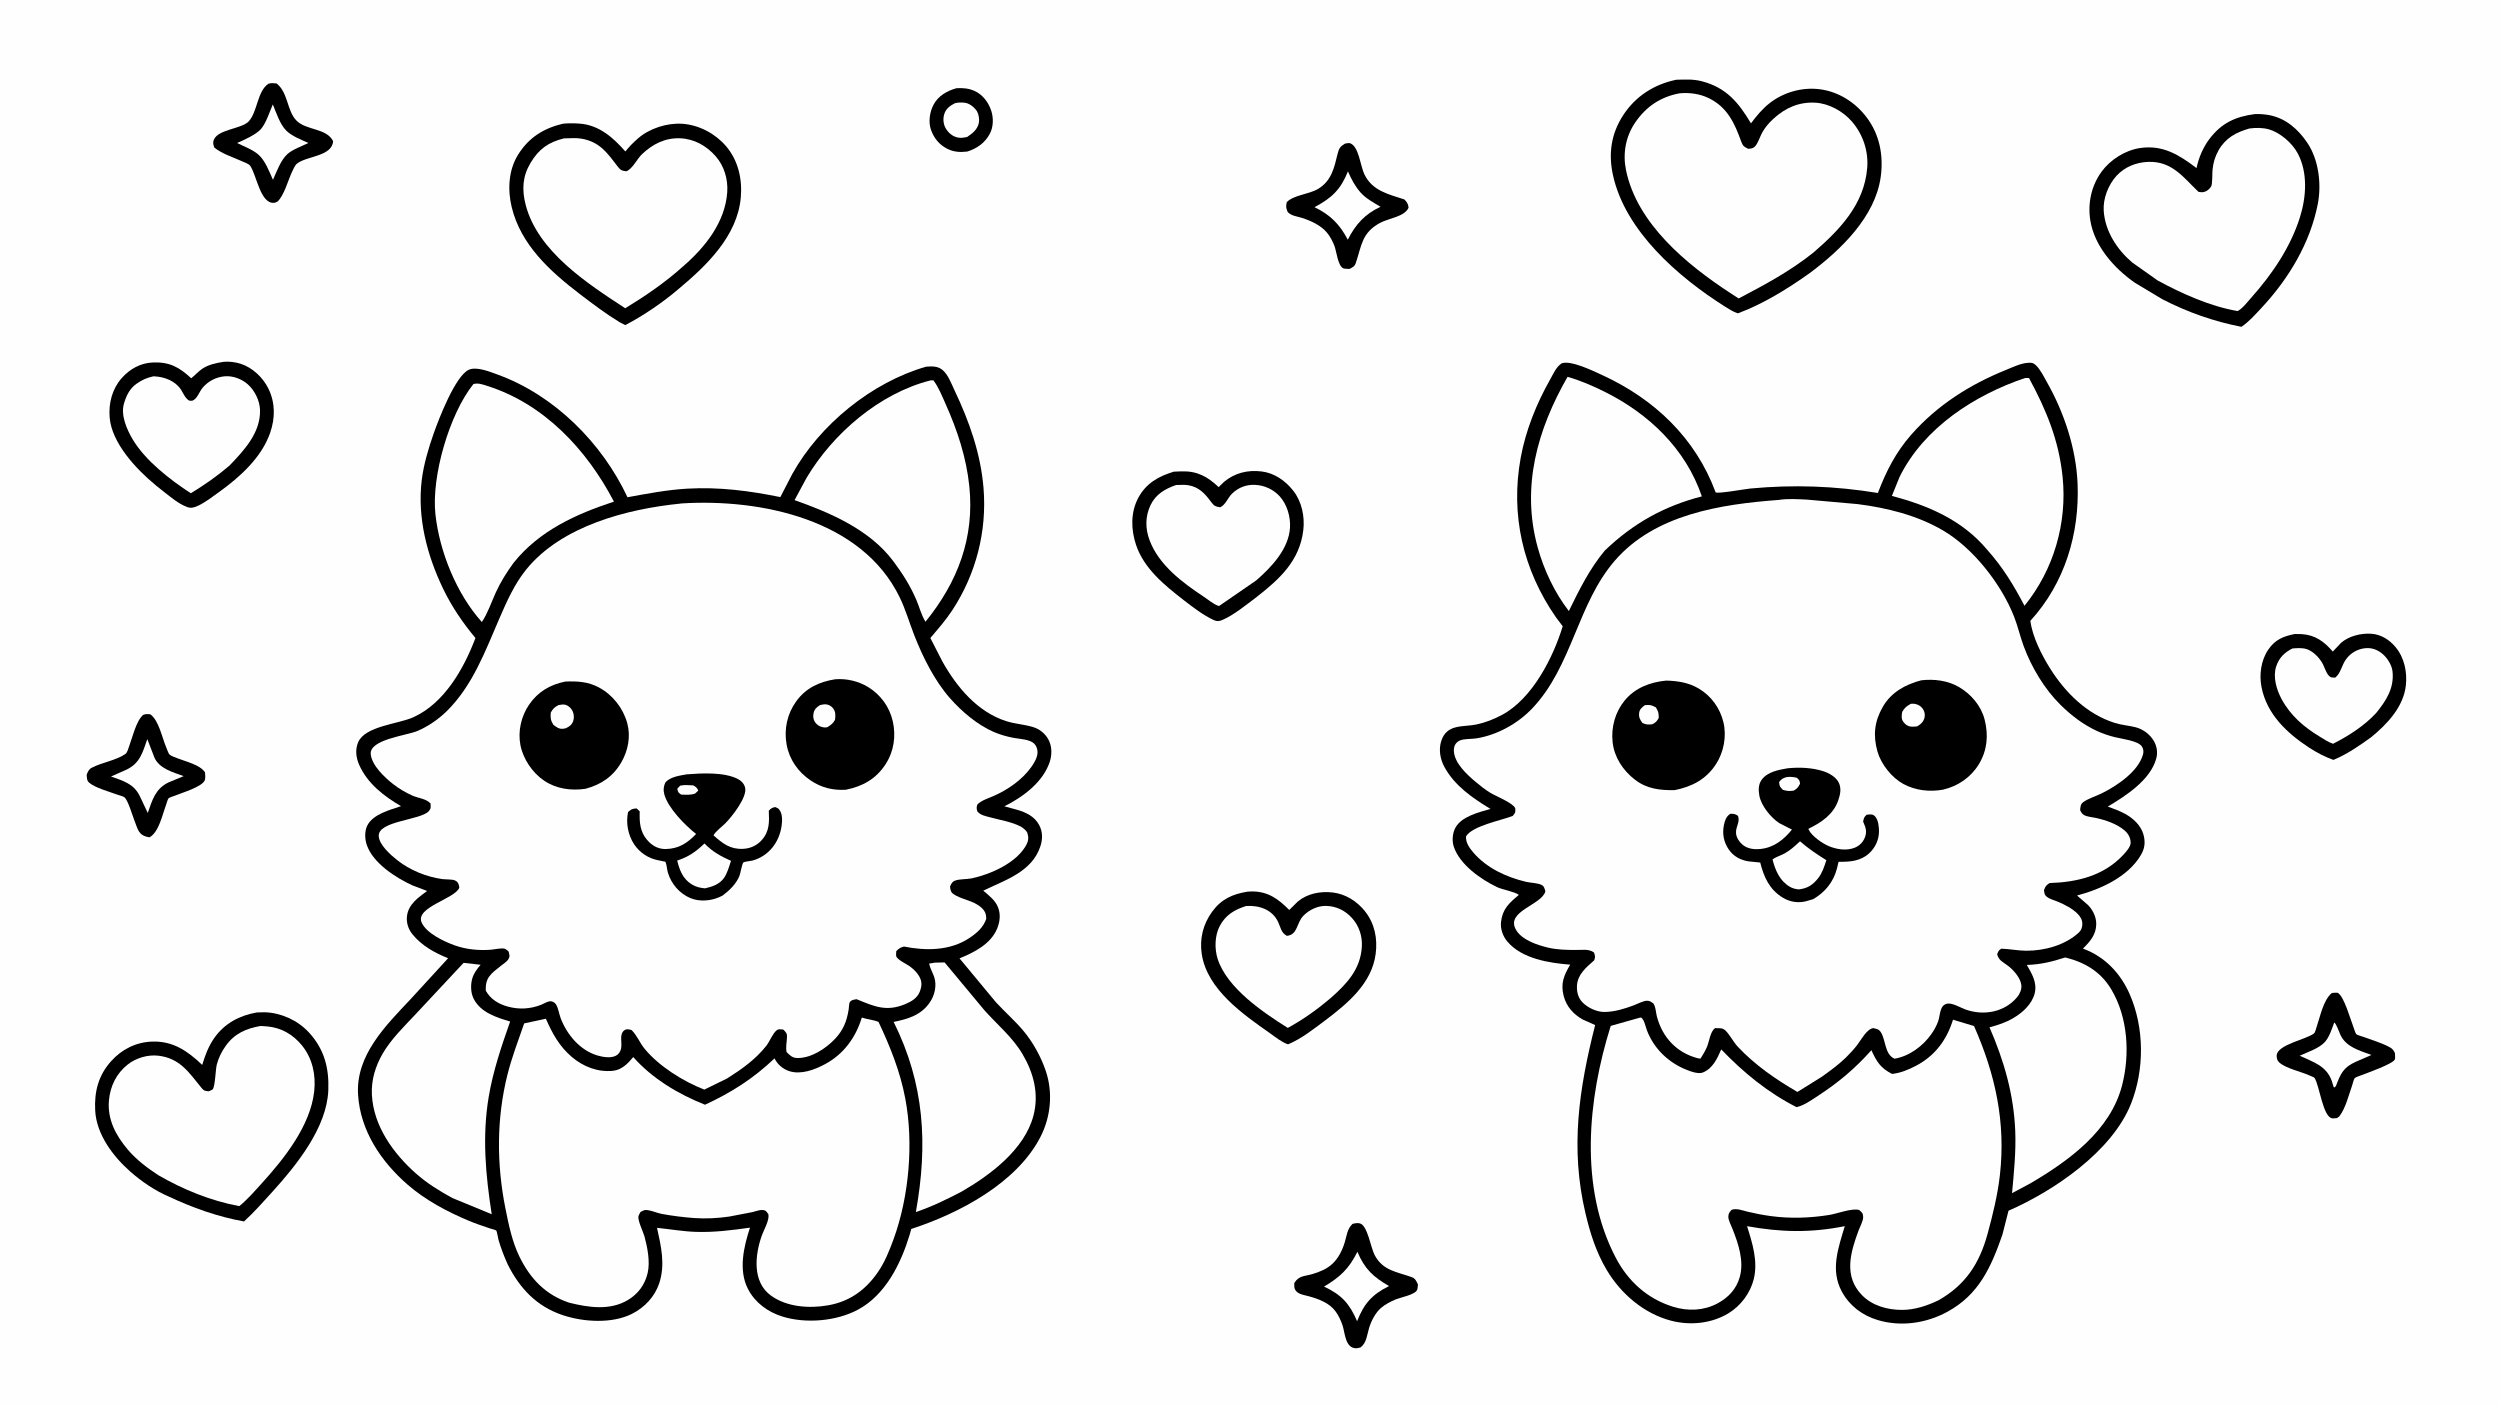 <svg version="1.1" xmlns="http://www.w3.org/2000/svg" style="display: block;" viewBox="0 0 2048 1152" width="1820" height="1024">
<path transform="translate(0,0)" fill="rgb(254,254,254)" d="M -0 -0 L 2048 0 L 2048 1152 L -0 1152 L -0 -0 z"/>
<path transform="translate(0,0)" fill="rgb(0,0,0)" d="M 783.508 72.122 C 788.677 71.804 793.719 72.214 798.487 74.414 C 805.002 77.419 809.627 83.555 811.913 90.247 C 813.984 96.311 813.881 103.755 810.854 109.454 C 806.841 117.008 800.308 121.505 792.366 124.02 C 786.534 124.698 781.366 124.417 776.022 121.747 C 769.312 118.393 764.842 112.77 762.5 105.686 C 760.441 99.456 761.708 91.337 764.751 85.65 C 768.717 78.235 775.715 74.367 783.508 72.122 z"/>
<path transform="translate(0,0)" fill="rgb(254,254,254)" d="M 782.048 84.5 C 784.456 83.712 788.005 83.7 790.5 84.048 C 793.987 84.535 797.727 87.364 799.76 90.151 C 801.66 92.757 802.515 97.447 801.838 100.644 C 800.697 106.036 796.6 109.164 792.304 112.051 C 789.485 112.654 786.951 113.12 784.085 112.413 C 780.044 111.416 776.595 108.355 774.605 104.757 C 772.677 101.27 772.371 96.879 773.61 93.103 C 775.021 88.803 778.245 86.53 782.048 84.5 z"/>
<path transform="translate(0,0)" fill="rgb(0,0,0)" d="M 1910 813.5 C 1911.57 812.954 1913.36 813.132 1915 813.128 C 1920.31 815.911 1925.55 835.284 1927.91 841.167 C 1928.43 842.459 1929.46 846.211 1930.31 847.12 C 1930.91 847.764 1935.05 848.879 1936.06 849.255 C 1943.2 851.929 1951.69 854.325 1958.28 858.11 C 1960.09 859.151 1960.98 860.691 1961.92 862.5 C 1961.92 863.868 1962.24 866.222 1961.95 867.5 C 1961.1 871.235 1938.29 879.137 1934.74 880.558 C 1933.71 880.973 1929.7 882.263 1928.99 883.052 C 1928.17 883.964 1927.25 887.989 1926.79 889.289 C 1923.99 897.133 1921.45 908.004 1916.27 914.5 L 1914.42 915.809 C 1913.25 915.861 1911.63 916.151 1910.5 915.983 C 1902.86 914.849 1900.12 888.92 1896.03 882.83 C 1895.7 882.339 1892.51 881.15 1891.84 880.846 C 1884.83 877.66 1872.69 875.161 1867.12 870.195 C 1865.47 868.728 1864.99 866.687 1865.07 864.5 C 1865.4 855.611 1889.65 851.285 1895.66 846.414 C 1896.59 845.665 1897.45 842.037 1897.85 840.86 C 1900.85 832.185 1903.08 819.692 1910 813.5 z"/>
<path transform="translate(0,0)" fill="rgb(254,254,254)" d="M 1912.19 837.5 C 1913.82 838.239 1916.29 845.478 1917.21 847.494 C 1921.88 857.675 1932.97 860.48 1942.73 864.078 L 1929.88 869.673 C 1919.6 874.237 1917.42 879.495 1913.59 889.5 L 1912.61 890.594 L 1911.79 890.5 L 1910.17 885.331 C 1905.74 872.858 1895 869.923 1883.92 864.715 C 1890.26 861.769 1900.15 858.616 1904.75 853.232 C 1908.36 849.019 1910.3 842.622 1912.19 837.5 z"/>
<path transform="translate(0,0)" fill="rgb(0,0,0)" d="M 1101.81 117.5 C 1103.03 117.346 1104.93 116.803 1106.07 117.226 C 1113.25 119.897 1114.41 135.976 1117.77 142.812 C 1124.41 156.31 1137.54 158.967 1150.5 163.261 C 1152.66 165.533 1153.57 166.848 1153.9 170 C 1150.68 177.453 1137.81 178.533 1130.58 182.437 C 1115.62 190.51 1115.56 200.639 1110.78 215 C 1109.73 218.156 1108.27 218.763 1105.5 220.173 C 1104.36 220.069 1101.45 220.139 1100.5 219.719 C 1095.95 217.715 1094.88 205.875 1093.23 201.435 C 1091.83 197.704 1089.66 193.622 1087.12 190.531 C 1082.06 184.371 1073.83 180.695 1066.41 178.31 C 1062.27 176.98 1057.98 176.825 1054.85 173.5 C 1053.5 170.058 1053.32 169.294 1054.11 165.5 C 1059.62 159.585 1072.46 159.089 1080 154.486 C 1090.74 147.929 1093.02 137.249 1095.76 125.905 C 1096.85 121.402 1097.9 119.888 1101.81 117.5 z"/>
<path transform="translate(0,0)" fill="rgb(254,254,254)" d="M 1104.23 140.297 C 1107.13 146.714 1109.82 152.116 1114.5 157.468 C 1118.96 162.566 1125.19 165.794 1130.94 169.257 C 1118.08 175.216 1110.39 183.725 1104.12 196.235 C 1097.46 183.56 1089.81 175.883 1076.85 169.575 C 1091.04 161.99 1098.19 155.279 1104.23 140.297 z"/>
<path transform="translate(0,0)" fill="rgb(0,0,0)" d="M 117.312 585.5 C 119.195 584.646 120.973 584.867 123 584.944 C 130.16 589.812 132.81 604.459 136.338 612.526 C 136.92 613.857 137.938 617.086 138.843 617.938 C 140.233 619.246 143.661 620.371 145.459 621.078 C 152.486 623.842 163.737 626.319 167.922 632.5 C 168.049 634.485 168.448 637.094 167.769 638.987 C 165.822 644.411 148.716 649.397 142.962 651.792 C 141.866 652.248 138.868 653.073 138.094 653.82 C 137.376 654.511 136.528 657.931 136.103 659.054 C 132.986 667.285 130.221 681.456 122.5 685.792 C 113.222 684.417 113.074 679.412 109.94 671.51 C 108.469 667.799 104.931 655.613 102.015 653.036 C 101.013 652.151 97.327 651.311 95.816 650.743 C 89.456 648.354 78.061 645.315 73.08 641.06 C 71.003 639.285 71.227 636.963 71.004 634.5 C 71.909 632.125 72.768 630.055 75.123 628.815 C 83.405 624.453 95.147 622.779 102.662 617.561 C 104.327 616.405 105.14 612.928 105.829 611.076 C 108.471 603.975 111.649 590.171 117.312 585.5 z"/>
<path transform="translate(0,0)" fill="rgb(254,254,254)" d="M 120.684 605.319 L 126.592 620.71 C 130.829 629.691 141.799 632.473 150.441 635.67 L 138.024 640.826 C 127.207 646.072 124.731 655.322 121.049 665.834 L 114.583 652.181 C 109.702 641.888 100.953 639.54 90.938 635.984 L 103.625 630.357 C 114.82 624.98 116.826 616.202 120.684 605.319 z"/>
<path transform="translate(0,0)" fill="rgb(0,0,0)" d="M 219.835 68.5 C 222.087 67.703 224.177 68.005 226.5 68.2 C 236.149 75.485 234.933 90.93 243.102 98.873 C 251.223 106.77 267.424 104.706 272.899 115.5 C 271.966 128.214 251.133 127.488 243.131 134.029 C 241.561 135.313 239.893 139.228 239.011 141.14 C 235.797 148.105 232.872 159.505 227.5 164.88 C 226.604 165.351 225.521 165.927 224.5 166.014 C 213.218 166.976 210.22 143.065 204.882 135.568 C 203.81 134.063 199.761 132.654 198.044 131.875 C 190.808 128.589 181.602 125.776 175.5 120.671 C 174.955 119.064 174.448 117.55 174.757 115.841 C 176.626 105.515 197.952 105.962 204.006 99.024 C 210.937 91.081 210.84 74.512 219.835 68.5 z"/>
<path transform="translate(0,0)" fill="rgb(254,254,254)" d="M 223.502 85.401 C 226.243 92.102 229.327 101.662 234.449 106.787 C 239.061 111.401 246.706 114.311 252.637 116.976 C 247.567 119.505 239.613 122.308 235.455 126.063 C 230.02 130.971 226.564 140.595 223.616 147.179 C 220.662 140.574 217.202 131.301 211.662 126.482 C 207.004 122.43 199.766 119.721 194.222 117.014 C 199.837 114.538 209.774 110.195 213.795 105.53 C 218.093 100.544 220.848 91.455 223.502 85.401 z"/>
<path transform="translate(0,0)" fill="rgb(0,0,0)" d="M 1107.94 1002.5 C 1109.83 1001.97 1112.15 1001.53 1114.06 1002.07 C 1120.39 1003.87 1122.78 1021.69 1126.14 1028.06 C 1132.92 1040.93 1144.46 1041.71 1156.5 1046.1 C 1159.59 1047.22 1160.3 1049.49 1161.6 1052.17 C 1161.41 1053.37 1161.36 1055.42 1160.93 1056.5 C 1159.37 1060.44 1147.5 1062.66 1143.5 1064.28 C 1139.32 1065.98 1134.83 1068.34 1131.39 1071.26 C 1126.78 1075.19 1123.34 1081.92 1121.57 1087.7 C 1119.81 1093.43 1119.6 1099.93 1114.5 1103.71 C 1113.26 1104.01 1111.78 1104.43 1110.5 1104.36 C 1102.05 1103.88 1101.82 1091.96 1099.94 1086 C 1098.66 1081.92 1096.58 1077.56 1094.05 1074.1 C 1089.01 1067.2 1080.18 1063.96 1072.26 1061.78 C 1069.23 1060.95 1064.26 1060.23 1062.11 1057.87 C 1059.99 1055.55 1060.29 1053.95 1060.27 1051 C 1063.99 1044.68 1068.66 1045.49 1075.04 1043.6 C 1081.04 1041.83 1086.86 1039.47 1091.5 1035.18 C 1096.42 1030.64 1099.71 1023.89 1101.62 1017.56 C 1103.4 1011.66 1103.49 1006.94 1107.94 1002.5 z"/>
<path transform="translate(0,0)" fill="rgb(254,254,254)" d="M 1111.98 1025.31 C 1117.85 1039.34 1124.96 1045.94 1137.9 1053.4 C 1123.99 1060.3 1117.39 1067.75 1111.73 1082.2 C 1105.6 1067.77 1098.9 1060.49 1084.65 1053.83 C 1097.9 1045.96 1105.11 1039.17 1111.98 1025.31 z"/>
<path transform="translate(0,0)" fill="rgb(0,0,0)" d="M 1879.98 519.228 L 1885.58 519.321 C 1896.75 520.038 1904.04 525.522 1911.02 533.626 L 1917.76 526.507 C 1924.19 520.877 1934.09 518.489 1942.45 519.016 C 1950.52 519.525 1957.43 523.918 1962.5 530.035 C 1969.66 538.663 1972.09 550.465 1970.88 561.398 C 1968.94 579.007 1955.33 593.364 1942.22 603.966 C 1932.35 610.999 1922.78 617.743 1911.52 622.381 C 1904.53 619.865 1897.78 616.355 1891.56 612.279 C 1873.42 600.377 1856.96 584.92 1852.63 562.742 C 1850.62 552.438 1852.22 540.746 1858.19 532 C 1863.74 523.863 1870.61 521.023 1879.98 519.228 z"/>
<path transform="translate(0,0)" fill="rgb(254,254,254)" d="M 1877.87 531.121 C 1881.04 530.786 1884.53 530.614 1887.69 531.12 C 1894.02 532.136 1900.31 538.703 1903.05 544.193 C 1904.4 546.89 1905.58 550.814 1907.5 553.071 C 1909.32 555.209 1910.28 554.792 1913 554.982 C 1917.55 551.455 1918.34 544.79 1921.83 539.995 C 1925.44 535.034 1930.72 531.801 1936.81 530.965 C 1942.15 530.233 1946.84 531.676 1951.08 534.975 C 1955.36 538.302 1959.36 544.426 1959.96 549.897 C 1961.44 563.536 1954.71 573.932 1946.49 584.017 C 1936.6 594.63 1924.1 602.579 1911.26 609.16 C 1907.38 607.927 1903.7 605.327 1900.21 603.233 C 1887.34 595.495 1876.21 585.872 1869.02 572.43 C 1864.91 564.737 1861.82 554.394 1864.66 545.773 C 1866.98 538.735 1871.42 534.409 1877.87 531.121 z"/>
<path transform="translate(0,0)" fill="rgb(0,0,0)" d="M 183.065 296.275 C 187.557 295.798 192.929 296.511 197.205 297.883 C 206.839 300.975 215.49 309.198 219.887 318.214 C 225.569 329.865 225.504 342.364 221.274 354.505 C 214.194 374.825 196.479 390.686 179.464 402.929 C 174.141 406.759 168.435 411.22 162.5 414.057 C 159.655 415.417 156.659 416.46 153.56 415.301 L 153 415.085 C 146.138 412.506 140.202 407.288 134.42 402.883 L 127.269 397.149 C 111.721 384.293 91.519 362.885 89.829 341.859 C 88.894 330.221 91.839 318.533 99.659 309.66 C 106.236 302.197 115.006 297.241 125.104 296.809 C 138.91 296.219 146.889 300.673 156.618 309.732 C 159.675 307.37 162.243 304.377 165.401 302.165 C 170.602 298.522 176.926 297.276 183.065 296.275 z"/>
<path transform="translate(0,0)" fill="rgb(254,254,254)" d="M 125.623 308.143 L 126.409 308.169 C 134.631 308.539 143.38 311.798 148.122 318.855 C 149.752 321.281 151.03 324.537 153.077 326.556 C 154.895 328.347 155.088 328.211 157.5 328.135 C 161.594 326.745 163.267 320.661 166.027 317.436 C 170.695 311.983 177.212 308.645 184.38 308.103 C 190.824 307.616 198.113 310.363 202.917 314.62 C 208.622 319.675 212.762 327.983 213.004 335.593 C 213.597 354.208 200.127 368.592 188.155 381.113 C 177.899 389.912 167.825 396.885 156.335 403.939 C 139.534 393.035 119.161 377.323 108.781 359.931 C 103.935 351.81 98.77 340.113 101.518 330.598 C 103.398 324.083 106.19 318.223 111.881 314.212 C 116.452 310.99 120.149 309.391 125.623 308.143 z"/>
<path transform="translate(0,0)" fill="rgb(0,0,0)" d="M 961.621 386.24 L 967.772 385.997 C 980.801 385.608 989.147 390.253 998.32 398.905 L 1002.67 394.659 C 1011.47 387.242 1022.17 384.692 1033.5 386.067 C 1044.06 387.349 1053.02 393.696 1059.45 401.877 C 1066.44 410.756 1069 423.137 1067.66 434.232 C 1064.62 459.413 1048.15 474.304 1029.37 488.976 C 1021.27 495.022 1010.7 503.786 1001.41 507.717 C 998.94 508.764 997.046 509.073 994.5 507.91 C 985.827 503.948 977.119 497.258 969.609 491.42 C 953.95 479.247 937.094 465.63 930.594 446.074 C 926.481 433.697 926.135 419.792 932.328 407.978 C 938.678 395.866 949.035 390.021 961.621 386.24 z"/>
<path transform="translate(0,0)" fill="rgb(254,254,254)" d="M 963.497 397.179 C 966.759 397.207 970.15 396.798 973.38 397.341 C 982.25 398.833 987.103 404.201 992.089 411 C 994.512 414.306 995.58 414.738 999.5 415.447 C 1003.95 413.562 1005.81 407.653 1009.25 404.301 C 1014.45 399.241 1020.81 396.773 1028 397.052 C 1035.8 397.355 1043.29 400.808 1048.49 406.623 C 1054.42 413.248 1057.3 423.297 1056.77 432.094 C 1055.73 449.579 1041.6 464.456 1029.13 475.307 L 998.758 496.234 C 998.111 496.153 998.004 496.173 997.306 495.889 C 993.646 494.396 989.488 490.914 986.139 488.703 C 968.709 477.192 949.344 462.742 941.747 442.47 C 938.129 432.815 938.097 422.914 942.559 413.586 C 946.815 404.689 954.591 400.227 963.497 397.179 z"/>
<path transform="translate(0,0)" fill="rgb(0,0,0)" d="M 1022 730.294 L 1025.77 730.121 C 1038.98 730.156 1047.35 736.445 1056.15 745.302 L 1063.23 738.323 C 1071.15 731.78 1081.7 729.845 1091.7 730.97 C 1102.21 732.153 1111.74 738.181 1118.22 746.4 C 1126.15 756.46 1128.58 768.66 1126.96 781.202 C 1123.83 805.41 1104.17 821.689 1085.96 835.5 C 1076.38 842.602 1066.23 850.825 1055.16 855.372 C 1050.04 853.733 1044.86 849.45 1040.49 846.373 C 1018.28 830.746 989.023 810.532 984.5 781.608 C 982.543 769.096 985.5 757.022 992.962 746.753 C 1000.49 736.398 1009.73 732.282 1022 730.294 z"/>
<path transform="translate(0,0)" fill="rgb(254,254,254)" d="M 1020.81 742.061 C 1031.49 741.356 1042.37 744.923 1047.14 755.349 C 1049.27 760.007 1049.44 763.819 1054.17 766.5 C 1063.35 765.649 1061.84 755.84 1068 749.78 C 1072.86 744.997 1079.57 741.792 1086.47 741.985 C 1094.75 742.217 1101.93 745.73 1107.46 751.802 C 1113.3 758.23 1116.09 766.55 1115.63 775.224 C 1114.64 793.554 1103.65 805.472 1090.64 816.973 C 1079.68 826.407 1067.67 834.99 1054.98 841.931 C 1034.83 829.288 1005.29 809.394 997.547 785.51 C 994.851 777.196 995.077 766.317 999.194 758.5 C 1004.03 749.32 1011.32 745.083 1020.81 742.061 z"/>
<path transform="translate(0,0)" fill="rgb(0,0,0)" d="M 461.06 101.205 C 465.526 100.736 470.323 100.797 474.801 101.124 C 490.811 102.294 502.246 112.501 512.288 123.937 C 515.37 120.089 518.858 116.561 522.564 113.311 C 532.045 104.998 546.626 100.36 559.161 101.28 C 572.694 102.273 585.825 109.223 594.663 119.48 C 604.746 131.18 608.2 146.518 606.856 161.65 C 604.065 193.09 579.073 217.214 556.292 236.238 C 543.816 247.027 526.902 258.608 512.186 266.188 L 507.5 263.743 C 496.365 256.995 485.608 248.859 475.266 240.963 C 450.814 222.293 426.652 200.504 419.178 169.5 C 415.742 155.249 416.522 139.129 424.508 126.419 C 433.243 112.518 445.271 105.001 461.06 101.205 z"/>
<path transform="translate(0,0)" fill="rgb(254,254,254)" d="M 461.951 113.218 C 466.809 113.226 471.563 112.608 476.402 113.463 C 491.27 116.091 497.463 125.053 505.795 136.021 C 508.184 139.167 509.086 139.67 513 140.172 C 517.752 138.752 521.987 129.952 525.778 126.317 C 534.437 118.015 544.652 112.714 556.965 113.142 C 568.53 113.544 578.654 119.184 586.233 127.803 C 593.24 135.77 596.465 146.697 595.764 157.186 C 594.113 181.89 577.513 202.639 559.434 218.181 C 544.923 231.263 528.831 242.216 512.19 252.39 C 481.173 232.101 440.46 205.83 430.613 167.623 C 427.433 155.283 427.992 144.375 434.636 133.284 C 441.496 121.833 449.204 116.418 461.951 113.218 z"/>
<path transform="translate(0,0)" fill="rgb(0,0,0)" d="M 1847.17 93.309 C 1850.96 93.156 1855.29 93.467 1859.03 94.184 C 1872.48 96.761 1882.47 105.59 1889.99 116.589 C 1899.43 130.39 1901.9 150.563 1898.78 166.72 C 1892.55 198.956 1874.76 228.432 1852.48 252.23 C 1847.38 257.672 1842.38 263.41 1836.17 267.601 C 1813.63 263.212 1791.74 255.53 1771.35 244.964 L 1748.59 231.29 C 1731.63 219.335 1715.73 201.438 1712.36 180.287 C 1710.13 166.307 1713.3 151.821 1721.69 140.39 C 1728.91 130.56 1741 122.954 1753.09 121.138 C 1771.78 118.328 1785.18 126.762 1799.39 137.558 C 1801.2 129.096 1804.6 120.857 1809.8 113.926 C 1819.78 100.649 1831.13 95.44 1847.17 93.309 z"/>
<path transform="translate(0,0)" fill="rgb(254,254,254)" d="M 1842.68 105.126 C 1848.01 104.413 1853.93 104.372 1859.09 105.948 C 1868.22 108.732 1877.82 117.114 1882.29 125.498 C 1890.7 141.249 1889.34 161.231 1884.12 177.817 C 1876.33 202.589 1861.16 224.78 1843.98 244 C 1841.01 247.321 1837.02 252.647 1833.09 254.685 C 1810.52 250.827 1787.69 240.539 1767.69 229.706 L 1746.66 214.847 C 1734.2 204.214 1724.48 189.254 1723.37 172.604 C 1722.69 162.51 1727.13 151.211 1733.92 143.809 C 1740.61 136.507 1750.17 132.773 1760 132.468 C 1779.38 131.868 1788.57 145.133 1801 157.024 C 1802.56 157.292 1803.99 157.53 1805.54 157.127 C 1807.94 156.507 1810.15 154.698 1811.42 152.5 C 1812.49 150.642 1812.23 141.665 1812.51 138.88 C 1813.06 133.238 1814.59 128.063 1817.38 123.098 C 1823.13 112.877 1831.75 108.252 1842.68 105.126 z"/>
<path transform="translate(0,0)" fill="rgb(0,0,0)" d="M 210.397 829.254 L 217 829.101 C 230.492 829.593 243.785 835.66 252.97 845.556 C 265.652 859.219 269.666 874.766 268.952 893 C 267.754 923.587 242.965 954.267 223.378 975.908 C 215.802 984.278 208.236 992.82 199.925 1000.47 C 178.562 996.71 157.482 989.132 137.908 979.93 C 127.03 975.293 115.697 967.534 106.878 959.76 C 92.636 947.207 78.99 929.204 77.977 909.551 C 77.187 894.222 80.54 880.86 91.032 869.178 C 99.79 859.426 111.419 853.577 124.646 853.131 C 141.901 852.549 153.771 860.944 165.669 872.241 C 168.043 864.299 170.761 857.001 175.552 850.158 C 183.941 838.179 196.261 831.716 210.397 829.254 z"/>
<path transform="translate(0,0)" fill="rgb(254,254,254)" d="M 213.572 840.326 L 218.94 840.704 C 230.483 841.749 240.082 847.33 247.389 856.317 C 256.061 866.985 258.88 880.617 257.379 894.064 C 254.272 921.896 233.083 948.689 214.906 968.714 C 208.951 975.275 202.912 982.351 196.019 987.93 C 172.542 983.544 150.166 974.417 129.573 962.513 C 120.626 956.593 111.862 950.049 104.879 941.835 C 94.953 930.162 87.772 916.949 89.274 901.044 C 90.368 889.465 95.391 879.249 104.582 871.942 C 111.389 866.53 121.191 863.655 129.809 864.696 C 147.374 866.819 154.67 878.27 164.771 890.679 C 167.037 893.463 167.423 893.511 171 893.849 C 171.698 893.502 173.818 892.739 174.248 892.231 C 176.292 889.821 176.56 875.812 177.615 871.874 C 179.116 866.271 181.564 861.345 184.921 856.62 C 192.093 846.524 201.749 842.324 213.572 840.326 z"/>
<path transform="translate(0,0)" fill="rgb(0,0,0)" d="M 1373.21 65.187 C 1380.38 65.025 1386.96 64.565 1394.01 66.39 C 1414.2 71.619 1424.21 83.818 1434.4 100.912 C 1438.77 95.006 1443.74 89.031 1449.54 84.472 C 1461.04 75.428 1476.26 71.101 1490.78 72.969 C 1506.15 74.948 1519.74 83.627 1529.05 95.857 C 1539.85 110.041 1543.09 127.396 1540.68 144.812 C 1536.17 177.523 1508.07 204.395 1483.02 223.215 C 1465.28 235.941 1444.22 249.015 1423.62 256.568 C 1419.68 255.24 1416.21 252.979 1412.72 250.769 C 1374.75 226.748 1331.42 189.123 1321.36 143.417 C 1317.48 125.777 1319.83 109.392 1329.73 94.205 C 1339.9 78.588 1355.13 68.931 1373.21 65.187 z"/>
<path transform="translate(0,0)" fill="rgb(254,254,254)" d="M 1376.05 76.283 C 1384.2 75.591 1392.43 76.66 1399.82 80.265 C 1415.16 87.754 1421.03 100.845 1426.46 115.992 C 1427.69 119.428 1428.84 120.176 1432 121.717 C 1434.02 121.689 1435.79 121.545 1437.36 120.14 C 1439.98 117.803 1441.67 112.016 1443.41 108.785 C 1445.83 104.303 1449.12 100.519 1452.85 97.095 C 1462.57 88.188 1473.73 83.263 1487 83.971 C 1498.22 84.569 1509.78 90.997 1517.03 99.367 C 1526.11 109.841 1530.74 123.577 1529.62 137.375 C 1527.21 167.264 1507.17 188.105 1485.56 206.755 C 1466.43 222.035 1445.88 233.065 1424.3 244.356 L 1417.31 239.811 C 1381.74 216.524 1340.99 183.115 1332.01 139.15 C 1329.26 125.677 1331.7 111.781 1339.48 100.349 C 1348.45 87.161 1360.38 79.126 1376.05 76.283 z"/>
<path transform="translate(0,0)" fill="rgb(0,0,0)" d="M 1279.29 297.5 C 1286.77 294.737 1305.17 303.736 1312.19 306.951 C 1355.11 326.601 1388.91 358.552 1405.45 403.188 C 1407.38 404.531 1429.6 400.451 1433.88 400.053 C 1469.42 396.741 1503.13 397.946 1538.36 403.708 C 1545.12 385.933 1553.02 370.375 1565.65 356.005 C 1586.88 331.836 1613.63 314.879 1643.33 302.887 C 1648.68 300.725 1655.54 297.368 1661.3 297.085 C 1664.2 296.943 1665.48 296.907 1667.65 298.932 C 1671.51 302.521 1674.39 308.58 1676.97 313.149 C 1691.03 338.018 1700.76 367.364 1701.95 396.053 C 1703.66 437.188 1691.36 477.742 1663.29 508.412 C 1664.9 521.447 1672.54 536.438 1679.44 547.435 C 1691.99 567.413 1709.67 584.979 1732.7 592.168 C 1738.16 593.874 1743.9 594.189 1749.41 595.605 C 1755.56 597.189 1761.09 601.272 1764.33 606.726 C 1766.94 611.105 1767.76 616.263 1766.42 621.216 C 1761.65 638.824 1741.46 651.838 1726.69 660.609 C 1731.6 662.329 1736.47 664.157 1741.04 666.663 C 1747.58 670.255 1753.88 676.128 1755.92 683.524 C 1757.58 689.564 1757.09 694.699 1753.9 700.169 C 1743.39 718.203 1720.75 728.382 1701.51 733.47 L 1710.44 741.215 C 1714.56 745.428 1717.32 751.084 1717.24 757.031 C 1717.12 765.618 1712.12 771.195 1706.37 776.97 L 1707.21 777.283 C 1724.5 783.817 1737.13 797.288 1744.51 813.997 C 1756.76 841.741 1756.83 875.951 1745.76 903.947 C 1730.33 942.984 1682.69 975.396 1645.37 991.685 L 1640.35 1011.4 C 1631.06 1037.97 1621.18 1060.32 1595.36 1074.44 C 1578.05 1083.91 1557.2 1086.97 1538.19 1081.23 C 1525.47 1077.39 1515.14 1069.58 1508.79 1057.84 C 1499.24 1040.22 1505.95 1022.18 1511.24 1004.32 C 1483.54 1009.92 1458.92 1009.36 1431.18 1004.35 C 1435.58 1018.18 1440.25 1033.12 1436.69 1047.66 C 1433.89 1059.1 1426.02 1069.57 1416.01 1075.67 C 1402.18 1084.11 1384.66 1085.84 1369.13 1081.82 C 1346.79 1076.03 1327.82 1059.78 1316.18 1040.15 C 1307.5 1025.52 1302.67 1010.15 1298.79 993.707 C 1286.17 940.301 1293.5 891.856 1306.74 839.607 L 1296.38 834.942 C 1288.76 830.638 1283.19 824.312 1280.96 815.714 C 1278.29 805.374 1281.2 798.718 1286.33 790.1 C 1269.06 788.775 1246.68 785.277 1234.79 771.15 C 1231.18 766.858 1229.02 760.885 1229.62 755.256 C 1230.77 744.455 1236.43 739.455 1244.25 732.968 C 1241.12 730.369 1230.72 728.655 1226.46 726.614 C 1213.05 720.204 1195.87 708.195 1190.95 693.5 C 1189.35 688.725 1189.84 682.568 1192.19 678.093 C 1197.15 668.672 1211.54 665.253 1221.03 662.545 C 1206.39 653.68 1191.49 643.485 1183.17 628 C 1179.75 621.623 1178.41 613.745 1180.72 606.725 C 1185.37 592.635 1198.51 595.661 1209.62 593.326 C 1216.83 591.811 1223.94 588.973 1230.43 585.509 C 1255.19 572.303 1272.33 538.648 1280.18 512.878 L 1274.65 505.578 C 1247.61 466.631 1237.19 421.557 1245.78 374.74 C 1249.87 352.427 1258.65 330.572 1269.79 310.885 C 1272.54 306.029 1274.56 300.783 1279.29 297.5 z"/>
<path transform="translate(0,0)" fill="rgb(254,254,254)" d="M 1691.82 784.206 C 1707.79 788.129 1720.83 795.796 1729.46 810.174 C 1743.28 833.167 1744.97 863.474 1738.41 888.954 C 1728.87 926.061 1694.97 950.64 1663.57 969.1 L 1648.27 977.29 C 1649.82 960.228 1651.57 943.529 1650.89 926.367 C 1649.69 896.362 1641.69 868.784 1629.8 841.427 C 1636.61 839.664 1642.91 837.58 1649.05 834.023 C 1656.77 829.551 1664.81 822.352 1666.9 813.268 C 1668.88 804.653 1664.47 797.469 1660.38 790.336 C 1671.67 789.995 1681.09 787.7 1691.82 784.206 z"/>
<path transform="translate(0,0)" fill="rgb(254,254,254)" d="M 1659.03 309.5 L 1662.13 309.5 C 1676.34 335.711 1686.61 360.544 1689.68 390.512 C 1693.55 428.347 1682.42 466.601 1658.46 496.136 C 1649.7 479.362 1640.69 464.551 1628.01 450.344 C 1607.57 425.882 1579.78 414.049 1549.83 406.096 L 1556.15 390.526 C 1576.02 350.318 1617.56 323.433 1659.03 309.5 z"/>
<path transform="translate(0,0)" fill="rgb(254,254,254)" d="M 1284.14 308.564 C 1294.5 311.505 1304.68 315.911 1314.32 320.694 C 1350.65 338.723 1380.92 367.493 1394.15 406.498 C 1363.06 414.486 1337.78 428.703 1314.68 450.855 C 1302.22 465.727 1293.66 483.102 1285.2 500.432 C 1273.48 485.29 1264.64 466.483 1259.6 448.035 C 1246.09 398.624 1259.35 351.85 1284.14 308.564 z"/>
<path transform="translate(0,0)" fill="rgb(254,254,254)" d="M 1343.47 833.5 L 1344.49 833.449 C 1347.07 835.422 1348 840.813 1349.16 843.9 C 1354.51 858.071 1365.66 869.255 1379.41 875.31 C 1383.26 877.006 1390.85 880.088 1394.87 878.496 C 1403.02 875.27 1406.77 867.073 1410.03 859.531 C 1428.18 878.436 1448.21 894.932 1471.73 906.829 C 1477.82 905.513 1484.2 900.892 1489.35 897.531 C 1506.15 886.551 1519.72 875.154 1533.05 860.175 C 1537.37 869.653 1540.46 874.748 1549.96 879.617 C 1556.82 878.921 1563.46 876.157 1569.52 872.972 C 1585.18 864.751 1594.71 851.861 1599.91 835.203 L 1617.13 840.397 C 1634.63 880.031 1643.22 919.189 1638.3 962.639 C 1636.49 978.633 1632.48 995.038 1628.24 1010.56 C 1621.56 1034.95 1610.23 1052.42 1587.98 1065.08 C 1578.68 1069.53 1568.42 1072.97 1557.99 1072.93 C 1546.1 1072.9 1533.74 1069.52 1525.26 1060.77 C 1510.21 1045.25 1515.81 1026.08 1522.5 1007.98 C 1523.63 1004.92 1526.35 1000.11 1526.3 996.9 C 1526.24 993.616 1525.28 993.106 1523 991.065 C 1516.94 989.399 1505.1 994.122 1498.29 995.19 C 1482.33 997.695 1466.56 998.223 1450.52 996.053 C 1444.17 995.195 1437.92 994.001 1431.69 992.5 C 1427.64 991.524 1422.52 989.417 1418.5 990.938 C 1416.85 993.063 1415.85 993.814 1415.85 996.608 C 1415.85 999.476 1418.02 1003.46 1419.11 1006.2 C 1424 1018.46 1428.91 1032.86 1425.21 1046 C 1422.42 1055.92 1415.9 1062.82 1406.88 1067.65 C 1395.64 1073.67 1382.57 1074.09 1370.52 1070.34 C 1349.46 1063.79 1333.65 1049.43 1323.51 1029.97 C 1293.48 972.356 1300.69 900.049 1319.52 840.261 L 1343.47 833.5 z"/>
<path transform="translate(0,0)" fill="rgb(254,254,254)" d="M 1457.05 409.41 C 1464.33 408.211 1473.03 408.783 1480.41 409.156 L 1521.69 412.814 C 1545.86 415.858 1570.52 421.996 1591.66 434.366 C 1616.52 448.909 1639.55 478.459 1650.01 505.194 C 1653.03 512.931 1654.86 521.198 1657.74 529.024 C 1664.21 546.566 1674.69 564.141 1688.02 577.328 C 1696.78 585.982 1706.57 593.466 1717.77 598.645 C 1722.42 600.791 1727.25 602.407 1732.2 603.678 C 1737.9 605.141 1751.42 606.578 1754.61 611.337 C 1755.86 613.192 1756.18 615.497 1755.62 617.636 C 1751.94 631.843 1733.99 643.714 1721.62 649.82 C 1717.12 652.041 1710.92 653.943 1706.89 656.758 C 1704.23 658.622 1704.38 660.545 1704.03 663.5 C 1705.06 665.481 1705.35 666.464 1707.34 667.6 C 1709.73 668.961 1713.96 669.26 1716.72 669.864 C 1724.86 671.644 1734.16 674.725 1740.5 680.212 C 1743.46 682.779 1745.27 686.019 1745.44 689.995 C 1745.58 693.465 1741.52 697.877 1739.19 700.364 C 1723.23 717.418 1701.46 722.567 1679 723.262 C 1676.05 725.326 1675.74 725.655 1674.44 729 C 1674.71 730.743 1674.61 732.259 1675.82 733.619 C 1678.16 736.257 1682.83 737.244 1686.01 738.617 C 1691.63 741.039 1697.56 744.057 1701.95 748.4 C 1704.17 750.601 1705.87 753.468 1705.85 756.676 C 1705.84 759.451 1705.03 761.927 1702.96 763.832 C 1691.71 774.171 1674.81 778.802 1659.78 778.694 C 1653.04 778.645 1646.29 777.238 1639.5 777.013 C 1637.22 778.397 1637.16 779.014 1636.07 781.5 C 1637.22 786.619 1640.88 787.972 1644.84 790.946 C 1649.37 794.337 1655.32 801.063 1655.89 806.952 C 1656.23 810.43 1654.69 813.981 1652.5 816.636 C 1642.26 829.058 1625.23 832.089 1610.5 826.959 C 1606.48 825.561 1599.5 821.351 1595.45 822.004 C 1588.71 823.092 1589.62 831.326 1587.72 836.557 C 1586.38 840.23 1584.48 843.708 1582.23 846.897 C 1575.19 856.873 1564.18 865.079 1552 867.157 C 1543.8 863.529 1544.93 851.795 1540.76 845.413 C 1539.06 842.811 1537.24 842.745 1534.5 842.082 C 1529.06 843.017 1524.68 851.697 1521.45 855.87 C 1518.63 859.51 1515.45 862.988 1512.16 866.202 C 1506.15 872.067 1499.32 876.975 1492.53 881.876 L 1472.44 894.386 C 1454.57 883.975 1437.8 872.45 1423.58 857.318 C 1419.88 853.376 1417.3 847.852 1413.71 844.283 C 1411.04 841.628 1408.48 842.235 1405 842.132 C 1401.04 844.767 1400.22 853.025 1398.37 857.423 C 1396.95 860.798 1395 863.93 1393.07 867.031 C 1392.2 866.988 1391.47 866.948 1390.62 866.723 C 1373.39 862.16 1361.78 849.541 1357.3 832.5 C 1356.34 828.855 1356.56 825.236 1354.5 821.958 C 1352.55 820.612 1351.69 819.667 1349.25 819.668 C 1346.2 819.67 1341.34 822.322 1338.37 823.424 C 1330.7 826.274 1322.51 828.834 1314.24 828.865 C 1308.03 828.889 1300.5 825.343 1296.26 820.868 C 1292.71 817.125 1291.58 812.309 1291.86 807.26 C 1292.37 797.984 1299.6 792.185 1306.02 786.5 C 1306.94 783.458 1306.81 783.15 1305.77 780.119 C 1301.52 777.053 1296.2 778.106 1291 778.074 C 1283.24 778.028 1275.79 777.953 1268.2 776.157 C 1259.37 774.065 1246.81 769.889 1241.99 761.701 C 1232.86 746.224 1263.2 741.317 1265.97 730 C 1265.27 727.794 1265.07 725.876 1262.79 724.752 C 1259.6 723.181 1253.76 723.107 1250.12 722.244 C 1234 718.423 1217.76 710.952 1206.81 698.089 C 1203.7 694.425 1200.56 690.013 1200.99 685 C 1206.1 676.435 1229.6 671.977 1239.19 668.306 C 1241.45 665.541 1241.49 665.56 1241.32 662 C 1239.32 657.488 1225.55 652.202 1220.89 649.336 C 1216.59 646.699 1212.62 643.561 1208.77 640.32 C 1201.7 634.373 1191.54 625.05 1191.02 615.232 C 1190.81 611.46 1192.15 608.343 1195.66 606.592 C 1199 604.922 1205.42 605.363 1209.26 604.763 C 1226.37 602.087 1243.29 592.712 1255.17 580.22 C 1288.09 545.606 1292.06 494.639 1322.94 459.057 C 1355.86 421.115 1409.86 412.922 1457.05 409.41 z"/>
<path transform="translate(0,0)" fill="rgb(0,0,0)" d="M 1464.37 629.238 C 1474.07 628.267 1484.24 628.666 1493.55 631.604 C 1498.27 633.091 1504 636.331 1506.27 640.906 C 1508.63 645.647 1507.56 650.807 1505.86 655.607 C 1501.75 667.261 1491.99 673.677 1481.44 678.827 L 1481.65 679.45 C 1484.17 684.798 1492.82 690.722 1497.99 692.932 C 1504.47 695.697 1512.73 697.032 1519.43 694.279 C 1523.39 692.653 1526.21 689.771 1527.76 685.767 C 1529.43 681.482 1528.54 677.974 1526.7 673.927 L 1526.28 673 C 1526.85 669.883 1526.91 669.512 1529.14 667.297 C 1531.78 667.096 1533.82 666.417 1535.92 668.5 C 1538.72 671.277 1539.33 677.455 1539.27 681.188 C 1539.16 687.852 1536.28 694.115 1531.45 698.668 C 1524.34 705.368 1515.38 705.983 1506.17 705.822 L 1504.85 711.275 C 1501.96 722.351 1495.24 730.666 1485.43 736.423 L 1479.48 738.175 C 1472.86 739.815 1466.17 738.731 1460.36 735.166 C 1449.44 728.473 1444.95 718.272 1441.97 706.451 L 1432.14 705.449 C 1425.56 704.343 1420.08 701.352 1416.24 695.805 C 1412.11 689.836 1410.76 682.943 1412.23 675.759 C 1413.02 671.949 1414.09 668.72 1417.47 666.5 C 1420.62 666.5 1421.13 666.529 1423.77 668.198 C 1425.68 673.256 1421.77 677.06 1422.16 682.412 C 1422.41 685.924 1424.7 689.419 1427.31 691.674 C 1431.47 695.274 1436.96 695.859 1442.24 695.321 C 1453.22 694.202 1461.22 687.758 1467.96 679.461 L 1457.58 674.153 C 1450.62 669.612 1442.69 659.843 1441.23 651.5 C 1440.42 646.918 1440.44 642.39 1443.25 638.53 C 1447.92 632.126 1457.09 630.511 1464.37 629.238 z"/>
<path transform="translate(0,0)" fill="rgb(254,254,254)" d="M 1463.38 636.5 C 1466.65 636.041 1468.85 636.278 1472 637.047 C 1474.1 638.941 1474.17 639.023 1474.61 641.816 C 1473.04 644.853 1472.52 645.615 1469.5 647.51 C 1466.04 648.086 1463.85 647.907 1460.5 646.881 C 1457.99 644.235 1457.78 644.105 1457.45 640.5 C 1459.53 637.805 1460.29 637.569 1463.38 636.5 z"/>
<path transform="translate(0,0)" fill="rgb(254,254,254)" d="M 1474.56 689.059 C 1481.39 694.971 1488.48 699.773 1496.15 704.522 C 1494.51 709.621 1492.81 714.983 1489.46 719.241 C 1485.03 724.864 1480.6 727.688 1473.5 728.459 C 1470.98 728.232 1468.49 727.625 1466.3 726.341 C 1457.96 721.472 1454.33 712.861 1452.06 703.936 C 1454.88 701.782 1458.84 700.695 1462 698.968 C 1466.67 696.412 1470.66 692.643 1474.56 689.059 z"/>
<path transform="translate(0,0)" fill="rgb(0,0,0)" d="M 1364.96 557.394 C 1374.43 557.688 1383.3 558.978 1391.63 563.92 C 1401.84 569.972 1409.11 580.033 1411.84 591.558 C 1414.56 603.019 1412.14 615.991 1405.74 625.85 C 1397.63 638.336 1386.06 644.295 1371.88 647.145 C 1359.7 647.293 1349.14 646.198 1339.12 638.41 C 1329.48 630.916 1322.4 620.151 1321.05 607.823 C 1319.72 595.684 1323.15 583.175 1330.96 573.673 C 1339.52 563.27 1351.92 558.652 1364.96 557.394 z"/>
<path transform="translate(0,0)" fill="rgb(254,254,254)" d="M 1347.53 577.5 C 1351.7 577.203 1352.85 577.34 1356.5 579.379 C 1358.63 582.753 1358.8 584.008 1358.84 588 C 1357.01 591.08 1356.67 591.549 1353.5 593.175 C 1350.34 593.529 1348.48 593.589 1345.5 592.128 C 1343.46 589.375 1342.43 587.541 1342.77 584 C 1343.08 580.856 1345.21 579.264 1347.53 577.5 z"/>
<path transform="translate(0,0)" fill="rgb(0,0,0)" d="M 1573.9 557.163 C 1584.42 555.955 1595.55 557.291 1604.82 562.69 C 1614.68 568.427 1622.9 578.072 1625.78 589.238 C 1629.07 601.958 1628 614.484 1621.15 625.798 C 1614.58 636.631 1604.06 643.838 1591.82 646.72 C 1580.92 648.753 1569.04 647.447 1559.19 642.066 C 1549.72 636.892 1541.05 626.016 1538.06 615.62 C 1534.27 602.384 1535.49 590.869 1542.42 578.849 C 1549.33 566.885 1560.94 560.556 1573.9 557.163 z"/>
<path transform="translate(0,0)" fill="rgb(254,254,254)" d="M 1565.26 576.5 C 1566.1 576.342 1566.1 576.305 1567.11 576.334 C 1570.25 576.424 1573.33 577.891 1575.13 580.5 C 1576.52 582.515 1577.16 585.082 1576.62 587.494 C 1575.83 591.1 1573.55 593.156 1570.5 594.927 C 1568.76 595.051 1566.72 595.304 1565 595.039 C 1562.62 594.673 1560.71 593.188 1559.29 591.305 C 1557.29 588.678 1557.84 586.036 1558.28 583.019 C 1560.26 579.695 1561.83 578.276 1565.26 576.5 z"/>
<path transform="translate(0,0)" fill="rgb(0,0,0)" d="M 758.765 300.232 C 763.562 299.897 768.201 299.671 772.138 302.954 C 776.712 306.767 779.366 314.174 781.907 319.523 C 794.033 345.044 803.379 371.338 805.704 399.671 C 808.606 435.024 799.592 470.039 780.162 499.709 C 774.863 507.8 768.385 515.153 762.139 522.521 L 772.138 541.994 C 783.836 562.801 800.714 583.051 824.236 590.604 C 831.362 592.893 838.773 593.261 845.889 595.337 C 851.621 597.01 856.337 600.78 859.089 606.122 C 861.782 611.349 861.828 618.029 860.082 623.54 C 854.682 640.583 838.051 652.708 822.785 660.413 L 833.035 663.19 C 840.545 665.359 847.507 668.585 851.351 675.856 C 854.276 681.389 854.185 687.413 852.245 693.252 C 845.267 714.254 823.195 720.833 805.5 729.49 C 810.062 733.403 815.142 737.206 817.495 742.912 C 819.888 748.714 819.184 755.002 816.807 760.683 C 811.511 773.34 797.989 780.06 786.027 784.938 L 815.827 820.862 C 823.065 828.757 831.277 835.898 838.178 844.069 C 846.122 853.475 852.959 865.845 856.824 877.543 C 862.649 895.175 860.816 914.624 852.399 931.1 C 832.973 969.12 785.449 993.964 746.496 1006.63 L 745.16 1011.47 C 738.032 1034.99 725.38 1060.69 702.805 1072.76 C 685.046 1082.25 660.097 1084.34 640.916 1078.36 C 628.964 1074.63 618.506 1067.01 612.715 1055.74 C 604.795 1040.33 609.274 1021.11 614.393 1005.55 C 599.553 1007.65 585.035 1009.5 570.007 1009.01 C 559.477 1008.66 548.734 1006.77 538.232 1005.71 C 541.573 1020.87 545.074 1035.68 540.097 1050.94 C 536.456 1062.1 527.976 1071.05 517.531 1076.25 C 501.298 1084.33 478.202 1082.92 461.261 1077.32 C 439.84 1070.24 425.916 1055.52 416.001 1035.82 C 413.013 1029.3 410.442 1022.57 408.406 1015.69 C 407.973 1014.23 407.16 1008.6 406.508 1007.92 C 405.95 1007.35 402.338 1006.52 401.416 1006.2 C 395.488 1004.18 389.51 1002.22 383.737 999.785 C 366.145 992.369 348.531 983.012 334.042 970.434 C 312.215 951.486 295.206 926.246 293.336 896.756 C 291.275 864.263 315.984 840.042 336.472 818.25 L 367.096 784.84 C 356.064 780.428 345.372 774.533 337.8 765.117 C 334.419 760.913 332.724 755.581 333.411 750.207 C 334.65 740.506 342.646 735.144 349.88 729.738 L 337.787 725.125 C 324.086 718.863 305.631 706.925 300.5 692.138 C 298.824 687.309 298.54 680.735 300.929 676.047 C 305.646 666.789 319.497 663.33 328.527 660.269 C 314.549 652.155 301.017 641.699 294.283 626.514 C 291.669 620.619 290.819 614.023 293.383 607.961 C 299.042 594.578 326.371 593.029 338.77 587.364 C 364.087 575.797 380.064 547.516 389.479 522.516 C 378.977 509.92 369.933 496.614 362.831 481.788 C 349.678 454.331 341.797 423.751 345.478 393.219 C 347.008 380.525 351.087 366.79 355.344 354.74 C 359.243 343.702 373.002 307.575 384.162 302.724 C 390.518 299.961 401.232 304.389 407.455 306.641 C 454.071 323.509 493.217 362.691 514.039 407.204 C 530.268 404.233 546.543 401.106 563.041 400.159 C 588.943 398.672 613.927 401.91 639.25 407.077 L 649.074 388.084 C 671.531 347.727 714.344 312.879 758.765 300.232 z"/>
<path transform="translate(0,0)" fill="rgb(254,254,254)" d="M 766.059 788.445 L 773.829 788.28 L 806.365 827.381 C 817.001 839.338 829.429 849.477 837.644 863.366 C 846.792 878.834 851.303 896.127 846.581 913.879 C 839.183 941.694 811.187 962.499 787.508 976.159 C 775.22 982.53 763.435 988.353 750.276 992.758 C 760.195 937.417 757.437 887.988 732.08 837.012 C 743.907 834.652 754.642 831.437 761.778 820.936 C 765.727 815.125 767.585 807.083 765.306 800.239 C 764.078 796.553 761.856 793.046 761.174 789.229 L 766.059 788.445 z"/>
<path transform="translate(0,0)" fill="rgb(254,254,254)" d="M 379.779 788.618 L 393.736 790.2 C 391.13 793.189 388.376 796.846 387.125 800.642 C 385.357 806.009 385.454 813.117 388.098 818.208 C 393.891 829.363 406.76 833.378 417.91 836.696 C 410.804 856.941 403.878 877.262 400.333 898.5 C 394.915 930.963 397.801 962.328 402.821 994.576 L 370.542 981.259 C 359.77 975.337 349.905 969.293 340.681 961.12 C 322.146 944.697 305.917 922.204 304.651 896.643 C 304.055 884.598 307.488 873.357 313.499 862.961 C 320.213 851.351 330.813 840.954 339.989 831.22 L 379.779 788.618 z"/>
<path transform="translate(0,0)" fill="rgb(254,254,254)" d="M 762.193 311.5 L 764.61 311.388 C 768.959 317.109 771.71 324.283 774.64 330.811 C 784.263 352.249 791.628 374.636 794.059 398.075 C 798.453 440.438 784.535 476.657 758.162 509.188 C 754.87 504.035 753.169 497.163 750.762 491.5 C 745.825 479.889 739.407 469.749 731.857 459.693 C 712.696 433.88 680.34 419.942 650.908 409.567 L 660.671 391.413 C 682.385 354.864 720.573 322.032 762.193 311.5 z"/>
<path transform="translate(0,0)" fill="rgb(254,254,254)" d="M 387.808 314.5 C 391.424 313.424 394.854 314.649 398.33 315.73 C 445.577 330.423 480.595 368.055 502.945 410.779 C 471.723 421.059 441.774 434.609 420.735 460.91 C 415.22 468.467 410.156 476.479 406.259 484.997 C 402.746 492.673 399.449 502.502 394.729 509.414 C 374.036 486.413 360.075 451.884 356.702 421.208 C 353.277 390.069 368.185 338.923 387.808 314.5 z"/>
<path transform="translate(0,0)" fill="rgb(254,254,254)" d="M 706 833.459 C 710.457 834.923 715.423 835.259 719.674 836.991 C 729.281 857.333 737.356 877.453 741.585 899.637 C 748.539 936.114 744.756 980.117 732.01 1015 C 728.575 1024.4 724.907 1033.64 719.209 1041.94 C 709.17 1056.57 696.082 1066.07 678.334 1069.18 C 662.944 1071.88 644.805 1070.64 631.785 1061.37 C 616.089 1050.18 618.38 1028.06 624.089 1012 C 625.804 1007.18 630.333 999.712 629.5 994.657 C 628.802 993.754 627.746 991.863 626.702 991.493 C 623.378 990.314 619.708 992.013 616.428 992.812 L 597.299 996.487 C 587.848 997.854 578.245 998.366 568.711 997.677 C 559.768 997.031 550.766 995.898 541.951 994.267 C 538.273 993.587 531.313 990.501 528 991.193 C 527.013 991.399 525.656 992.269 524.704 992.706 C 524.213 993.69 523.344 994.969 523.063 996 C 522.121 999.451 526.922 1008.91 527.949 1012.71 C 530.391 1021.74 532.722 1033.49 530.544 1042.77 C 528.292 1052.36 522.722 1059.86 514.235 1064.92 C 499.618 1073.62 481.981 1070.93 466.345 1067.04 L 465.761 1066.85 C 446.782 1060.44 434.323 1047.2 425.623 1029.5 C 419.555 1017.16 416.666 1002.99 413.998 989.586 C 406.81 953.485 406.705 916.356 415.624 880.528 C 419.212 866.115 424.568 852.243 429.412 838.224 L 447.185 834.409 C 452.381 846.376 458.257 857.024 468.304 865.608 C 477.764 873.691 489.602 878.298 502.091 877.07 C 509.252 876.367 514.465 871.067 518.761 865.804 C 534.401 883.494 555.739 896.212 577.535 904.856 C 599.136 894.883 617.206 883.372 634.502 866.883 L 634.713 867.32 C 637.078 871.965 641.581 875.73 646.527 877.326 C 656.215 880.452 667.445 876.158 675.99 871.56 C 691.211 863.368 701.042 849.714 706 833.459 z"/>
<path transform="translate(0,0)" fill="rgb(254,254,254)" d="M 557.439 412.4 C 557.952 412.259 557.677 412.312 558.407 412.267 C 623.072 408.243 705.988 425.216 737.012 489.167 C 741.868 499.178 745.001 510.146 749.061 520.5 C 755.997 538.19 765.593 557.463 778.202 571.8 C 787.812 582.725 800.698 593.686 814.148 599.5 C 819.373 601.759 825.128 603.376 830.726 604.394 C 835.549 605.271 843.645 605.509 847.236 609.06 C 849.006 610.81 849.93 613.528 849.951 616 C 849.986 620.21 847.27 624.743 844.931 628.061 C 837.408 638.727 825.653 646.785 813.822 651.995 C 809.401 653.942 804.259 655.405 800.729 658.802 C 799.843 661.054 799.924 662.202 800.631 664.5 C 803.188 667.757 807.104 668.298 810.885 669.347 C 818.678 671.508 829.021 673.16 836.13 676.952 C 837.873 677.882 841.028 680.348 841.649 682.305 C 842.769 685.836 842.536 688.649 840.797 691.924 C 833.007 706.592 811.676 716.084 796.085 719.396 C 791.829 720.3 786.223 719.804 782.344 721.277 C 779.863 722.22 779.401 723.804 778.293 726 C 778.388 727.834 778.741 730.433 780.319 731.673 C 787.139 737.033 797.318 737.073 804.246 743.67 C 807.004 746.297 807.89 748.751 807.968 752.5 C 805.513 759.719 800.223 764.225 794.044 768.336 C 778.289 778.816 758.327 778.858 740.5 775.26 C 737.681 776.034 736.257 776.892 734.234 779 C 734.21 780.191 733.948 781.863 734.153 783 C 734.688 785.964 742.627 789.571 744.984 791.25 C 748.604 793.83 752.072 797.278 753.874 801.408 C 755.444 805.004 754.91 808.619 753.508 812.187 C 751.405 817.537 746.644 820.334 741.535 822.45 C 726 828.888 716.295 824.352 701.753 818.412 C 699.731 818.719 697.231 818.96 696.057 821 C 695.509 821.953 695.441 825.482 695.248 826.711 C 693.733 836.384 690.786 843.809 683.97 850.98 C 676.45 858.893 664.618 866.7 653.29 866.59 C 649.031 866.549 647.171 864.486 644.358 861.688 C 643.554 857.273 644.518 853.853 644.718 849.5 C 644.865 846.299 643.822 845.514 641.747 843.324 C 639.749 843.142 637.989 842.539 636.277 843.853 C 633.036 846.342 630.462 853.161 627.738 856.614 C 618.986 867.71 607.551 875.808 595.726 883.276 L 576.977 892.474 C 559.741 885.769 539.577 873.255 527.831 858.706 C 523.974 853.929 521.705 847.781 517.325 843.626 C 515.217 843.178 513.455 842.456 511.5 843.862 C 507.034 847.073 509.834 853.947 508.797 858.796 C 508.278 861.222 506.911 863.425 504.658 864.645 C 500.386 866.96 493.777 865.798 489.384 864.497 C 475.217 860.303 464.429 847.501 459.298 833.918 C 458.009 830.504 457.412 825.895 455.568 822.823 C 454.381 820.846 452.34 819.833 450 820.158 C 448.222 820.405 445.134 822.268 443.282 822.993 C 434.354 826.489 425.04 826.985 415.809 824.4 C 408.337 822.308 401.9 818.426 397.983 811.5 C 397.377 800.565 402.446 797.326 410.402 791.013 C 412.255 789.543 415.149 787.762 416.407 785.754 C 418.001 783.21 417.256 782.032 416.66 779.316 C 415.923 778.787 414.278 777.254 413.5 777.047 C 410.671 776.293 404.907 777.668 401.869 777.889 C 391.911 778.614 381.911 777.651 372.477 774.29 C 363.804 771.2 349.165 764.29 345.409 755.558 C 339.967 742.909 372.923 736.225 376.274 727 C 375.873 724.169 375.407 722.273 372.5 721.022 C 370.447 720.138 364.664 720.344 362.158 719.987 C 349.098 718.131 335.837 712.707 325.432 704.501 C 320.064 700.267 310.613 692.006 310.255 684.77 C 309.633 672.193 345.025 671.801 351.374 664.239 C 353.27 661.981 352.81 660.858 352.688 658.044 C 348.841 653.967 342.826 653.858 337.696 651.546 C 332.142 649.043 326.887 645.974 322.086 642.212 C 315.076 636.719 304.521 626.849 303.704 617.598 C 302.648 605.627 332.94 602.458 341.781 598.744 C 350.697 594.999 359.403 588.961 366.23 582.188 C 387.178 561.405 397.415 533.503 408.885 507 C 415 492.869 421.41 478.256 431.199 466.241 C 460.226 430.615 513.807 416.777 557.439 412.4 z"/>
<path transform="translate(0,0)" fill="rgb(0,0,0)" d="M 562.505 634.205 C 574.923 633.231 593.245 632.209 604.533 638.044 C 607.334 639.492 609.462 641.81 610.334 644.819 C 612.586 652.581 599.472 669.033 594.184 674.332 C 591.274 677.249 586.459 680.639 584.483 684.172 C 592.055 690.863 598.118 695.748 608.789 695.222 C 614.734 694.929 620.026 692.533 624.014 688.061 C 630.501 680.786 630.208 673.117 629.793 664 C 631.801 661.908 632.186 661.685 635 660.986 C 636.432 661.611 637.461 661.856 638.428 663.142 C 641.074 666.662 640.883 671.913 640.338 676.052 C 638.553 689.597 629.98 701.048 616.5 704.82 C 615.361 705.138 609.561 705.805 609.032 706.286 C 607.877 707.335 606.528 715.552 605.715 717.5 C 602.909 724.219 597.617 729.219 591.941 733.513 L 589.077 734.871 C 581.984 737.952 572.866 738.631 565.616 735.602 C 556.631 731.849 549.998 724.06 547.171 714.818 C 546.255 711.826 546.339 708.712 545.13 705.812 L 539.211 704.592 C 531.169 703.072 524.041 698.338 519.5 691.524 C 514.458 683.957 512.615 674.008 514.5 665.144 C 517.365 662.579 517.667 662.479 521.5 662.098 L 524.032 664.5 L 523.99 668.156 C 523.969 676.611 525.547 683.654 531.807 689.741 C 535.607 693.435 540.085 695.48 545.404 695.378 C 556.077 695.172 563.084 690.506 570.26 683.052 C 561.182 675.906 547.408 661.996 544.238 650.733 C 543.263 647.269 543.562 643.627 545.333 640.5 C 549.633 636.132 556.722 635.253 562.505 634.205 z"/>
<path transform="translate(0,0)" fill="rgb(254,254,254)" d="M 557.147 643.5 C 560.674 642.633 564.399 643.092 568 643.258 C 570.376 644.754 570.85 644.994 572.036 647.5 L 569.5 649.879 C 565.852 651.321 561.848 650.875 558 650.784 C 555.51 648.996 555.5 648.989 554.827 646 L 557.147 643.5 z"/>
<path transform="translate(0,0)" fill="rgb(254,254,254)" d="M 577.099 690.838 C 583.699 697.634 590.348 701.25 598.832 705.066 C 597.305 709.686 595.931 714.911 593.173 718.967 C 589.611 724.206 583.378 726.347 577.486 727.596 C 573.659 727.221 570.168 726.447 566.859 724.444 C 559.435 719.952 556.785 712.884 554.746 704.854 C 564.124 701.753 570.037 697.587 577.099 690.838 z"/>
<path transform="translate(0,0)" fill="rgb(0,0,0)" d="M 463.109 558.191 C 472.892 557.79 481.792 558.246 490.673 563.036 C 501.981 569.135 510.493 580 513.863 592.361 C 516.785 603.081 514.543 614.646 509.091 624.168 C 502.342 635.956 492.529 642.562 479.65 646.032 C 467.92 647.75 455.946 646.18 445.908 639.487 C 436.169 632.993 428.504 621.602 426.312 610.139 C 424.159 598.877 426.941 586.647 433.346 577.237 C 440.648 566.509 450.69 560.689 463.109 558.191 z"/>
<path transform="translate(0,0)" fill="rgb(254,254,254)" d="M 457.474 577.5 C 459.291 577.175 461.262 576.713 463.08 577.203 C 465.679 577.905 467.85 579.948 469.048 582.358 C 470.205 584.684 470.456 588.009 469.582 590.5 C 468.439 593.758 466.431 595.047 463.5 596.449 L 461.386 596.85 C 457.927 597.225 455.758 595.51 453.23 593.5 C 451.033 589.827 450.801 587.733 451.23 583.5 C 453.018 580.441 454.289 579.134 457.474 577.5 z"/>
<path transform="translate(0,0)" fill="rgb(0,0,0)" d="M 684.25 556.302 C 693.591 555.593 703.276 557.841 711.275 562.754 C 721.378 568.959 728.621 578.906 731.295 590.442 C 734.137 602.702 732.343 615.387 725.401 626.014 C 717.594 637.967 706.67 644.088 692.894 646.819 C 682.267 647.447 672.954 645.162 664.075 639.211 C 653.817 632.337 646.528 621.935 644.361 609.664 C 642.171 597.262 644.816 584.714 652.185 574.5 C 660.198 563.393 671.05 558.415 684.25 556.302 z"/>
<path transform="translate(0,0)" fill="rgb(254,254,254)" d="M 671.679 577.5 C 673.208 577.09 674.91 576.763 676.5 576.853 C 678.622 576.972 680.771 578.125 682.143 579.725 C 684.732 582.745 684.487 585.853 684.048 589.5 C 682.537 592.51 680.637 593.736 677.919 595.5 C 677.217 595.695 676.654 595.84 675.918 595.82 C 673.118 595.741 670.38 594.626 668.5 592.518 C 666.349 590.106 665.796 586.971 666.5 583.879 C 667.234 580.653 669.085 579.221 671.679 577.5 z"/>
</svg>